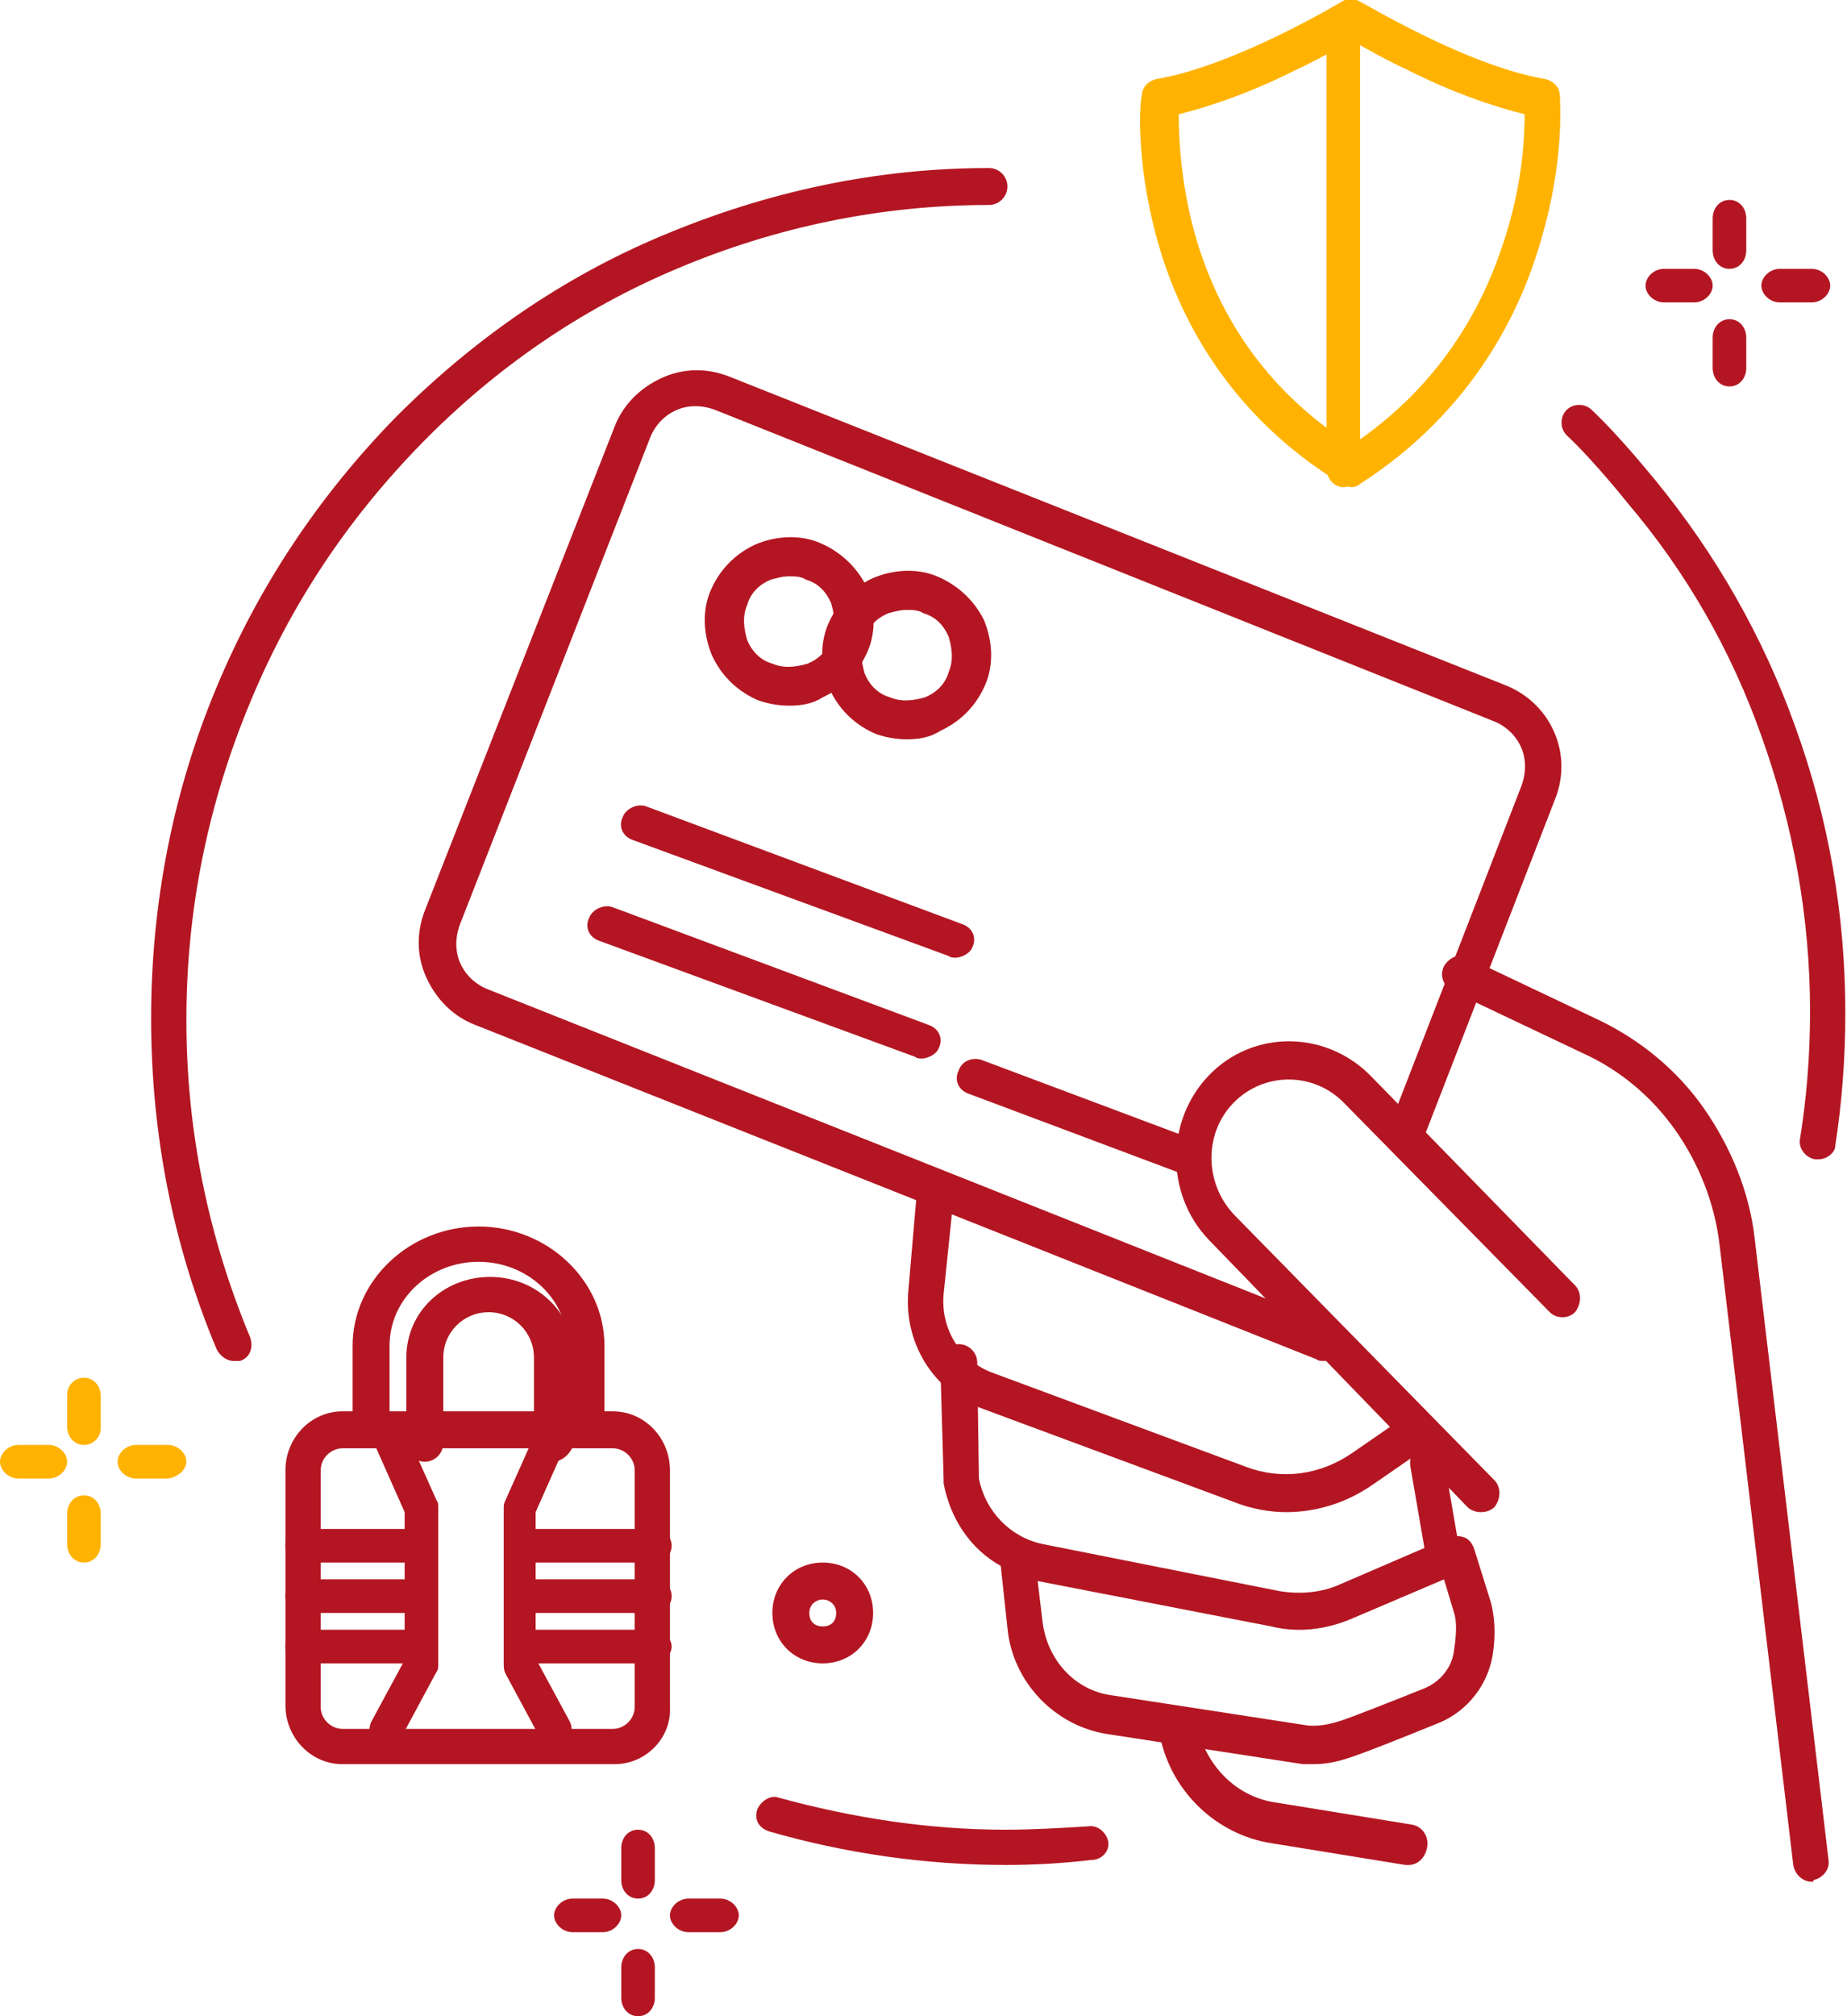 <?xml version="1.0" encoding="utf-8"?>
<!-- Generator: Adobe Illustrator 25.4.1, SVG Export Plug-In . SVG Version: 6.00 Build 0)  -->
<svg version="1.1" id="Capa_1" xmlns="http://www.w3.org/2000/svg" xmlns:xlink="http://www.w3.org/1999/xlink" x="0px" y="0px"
	 viewBox="0 0 110 120" style="enable-background:new 0 0 110 120;" xml:space="preserve">
<style type="text/css">
	.st0{fill:#B31622;}
	.st1{fill:#FFB300;}
</style>
<path class="st0" d="M78.8,81c-0.1,0-0.3,0-0.4-0.1L28.3,61c-1.3-0.5-2.3-1.5-2.9-2.8c-0.6-1.3-0.6-2.7-0.1-4l11.3-28.8
	c0.5-1.3,1.5-2.3,2.8-2.9c1.3-0.6,2.7-0.6,4-0.1l46.3,18.4c2.7,1.1,4,4.1,2.9,6.8l-7.8,20.1c-0.2,0.6-0.9,0.8-1.4,0.6
	c-0.6-0.2-0.8-0.9-0.6-1.4l7.8-20.1c0.3-0.8,0.3-1.6,0-2.3c-0.3-0.7-0.9-1.3-1.7-1.6L42.6,24.4c-0.8-0.3-1.6-0.3-2.3,0
	c-0.7,0.3-1.3,0.9-1.6,1.7L27.4,55c-0.3,0.8-0.3,1.6,0,2.3c0.3,0.7,0.9,1.3,1.7,1.6l50.1,19.9c0.6,0.2,0.8,0.9,0.6,1.4
	C79.7,80.7,79.3,81,78.8,81L78.8,81z"/>
<path class="st0" d="M88.2,90c-0.3,0-0.6-0.1-0.8-0.3L72,73.8c-2.6-2.7-2.6-7.1,0-9.8c2.6-2.7,6.9-2.7,9.6,0l12.2,12.5
	c0.4,0.4,0.4,1.1,0,1.6c-0.4,0.4-1.1,0.4-1.5,0L80,65.6c-1.8-1.8-4.7-1.8-6.5,0c-1.8,1.8-1.8,4.8,0,6.7L89,88.1
	c0.4,0.4,0.4,1.1,0,1.6C88.8,89.9,88.5,90,88.2,90L88.2,90z"/>
<path class="st0" d="M76.6,90c-1,0-2.1-0.2-3.1-0.6l-15.1-5.6c-2.8-1-4.6-3.9-4.3-7l0.5-5.8c0-0.6,0.6-1.1,1.2-1
	c0.6,0.1,1,0.6,1,1.2L56.2,77c-0.2,2.1,1,4,2.9,4.7l15.1,5.6c2.1,0.8,4.4,0.5,6.3-0.8l2.9-2c0.5-0.3,1.2-0.2,1.5,0.3
	c0.3,0.5,0.2,1.2-0.3,1.6l-2.9,2C80.1,89.5,78.3,90,76.6,90L76.6,90z"/>
<path class="st0" d="M107.9,112c-0.5,0-1-0.4-1.1-1l-4.4-37c-0.3-2.4-1.2-4.7-2.6-6.7c-1.4-2-3.3-3.6-5.5-4.6l-7.8-3.7
	c-0.5-0.3-0.8-0.9-0.5-1.5c0.3-0.5,0.9-0.8,1.4-0.5l7.8,3.7c2.5,1.2,4.7,3,6.3,5.3c1.6,2.3,2.7,5,3,7.7l4.4,37
	c0.1,0.6-0.4,1.1-0.9,1.2C108,112,108,112,107.9,112L107.9,112z"/>
<path class="st0" d="M78.2,105c-0.2,0-0.4,0-0.6,0l-11.7-1.8c-3.1-0.5-5.6-3.1-5.9-6.3l-0.4-3.7c-1.8-1-3-2.8-3.4-4.9
	c0-0.1,0-0.1,0-0.2L56,81.1c0-0.6,0.5-1.1,1.1-1.1c0.6,0,1.1,0.5,1.1,1.1l0.1,6.9c0.4,2,1.9,3.5,3.8,3.9l14.1,2.8
	c1.2,0.2,2.5,0.1,3.6-0.4l6.5-2.8c0.3-0.1,0.6-0.1,0.9,0c0.3,0.1,0.5,0.4,0.6,0.7l1,3.2c0.2,0.8,0.3,1.8,0.1,3.1
	c-0.3,1.8-1.5,3.3-3.1,4c-2.7,1.1-4.5,1.8-5.1,2C79.6,104.9,78.9,105,78.2,105L78.2,105z M61.8,94.1l0.3,2.5c0.3,2.2,1.9,4,4.1,4.3
	l11.7,1.8c0.2,0,0.8,0.1,2-0.3c0.6-0.2,2.4-0.9,4.9-1.9c1-0.4,1.7-1.3,1.8-2.3c0.2-1.3,0.1-1.9,0-2.2l-0.6-2l-5.4,2.3
	c-1.6,0.7-3.3,0.9-4.9,0.5L61.8,94.1L61.8,94.1z"/>
<path class="st0" d="M83.9,111c-0.1,0-0.1,0-0.2,0l-8-1.3c-3.2-0.5-5.9-3-6.6-6.3c-0.1-0.6,0.2-1.2,0.8-1.4c0.6-0.2,1.2,0.2,1.4,0.8
	c0.6,2.4,2.4,4.2,4.8,4.5l8,1.3c0.6,0.1,1,0.7,0.9,1.3C84.9,110.6,84.4,111,83.9,111L83.9,111z"/>
<path class="st0" d="M86,94c-0.5,0-0.9-0.4-1-0.9l-1-5.8c-0.1-0.6,0.2-1.2,0.8-1.3c0.5-0.1,1.1,0.3,1.2,0.9l1,5.8
	c0.1,0.6-0.2,1.2-0.8,1.3C86.1,94,86.1,94,86,94L86,94z"/>
<path class="st0" d="M54,44c-0.6,0-1.2-0.1-1.8-0.3c-1.2-0.5-2.2-1.4-2.8-2.7c-0.5-1.2-0.6-2.6-0.1-3.8c0.5-1.2,1.4-2.2,2.7-2.8
	c1.2-0.5,2.6-0.6,3.8-0.1c1.2,0.5,2.2,1.4,2.8,2.6c0.5,1.2,0.6,2.6,0.1,3.8c-0.5,1.2-1.4,2.2-2.7,2.8C55.4,43.9,54.7,44,54,44L54,44
	z M54,36.3c-0.4,0-0.7,0.1-1.1,0.2c-0.7,0.3-1.2,0.8-1.4,1.5c-0.3,0.7-0.2,1.4,0,2.1c0.3,0.7,0.8,1.2,1.5,1.4c0.7,0.3,1.4,0.2,2.1,0
	c0.7-0.3,1.2-0.8,1.4-1.5c0.3-0.7,0.2-1.4,0-2.1c-0.3-0.7-0.8-1.2-1.5-1.4C54.7,36.3,54.3,36.3,54,36.3L54,36.3z"/>
<path class="st0" d="M47,42c-0.6,0-1.2-0.1-1.8-0.3c-1.2-0.5-2.2-1.4-2.8-2.7c-0.5-1.2-0.6-2.6-0.1-3.8c0.5-1.2,1.4-2.2,2.7-2.8
	c1.2-0.5,2.6-0.6,3.8-0.1c1.2,0.5,2.2,1.4,2.8,2.6c0.5,1.2,0.6,2.6,0.1,3.8c-0.5,1.2-1.4,2.2-2.7,2.8C48.4,41.9,47.7,42,47,42L47,42
	z M47,34.3c-0.4,0-0.7,0.1-1.1,0.2c-0.7,0.3-1.2,0.8-1.4,1.5c-0.3,0.7-0.2,1.4,0,2.1c0.3,0.7,0.8,1.2,1.5,1.4c0.7,0.3,1.4,0.2,2.1,0
	c0.7-0.3,1.2-0.8,1.4-1.5c0.3-0.7,0.2-1.4,0-2.1c-0.3-0.7-0.8-1.2-1.5-1.4C47.7,34.3,47.3,34.3,47,34.3L47,34.3z"/>
<path class="st0" d="M56.9,57c-0.1,0-0.3,0-0.4-0.1L37.7,50c-0.6-0.2-0.9-0.8-0.6-1.4c0.2-0.5,0.9-0.8,1.4-0.6L57.3,55
	c0.6,0.2,0.9,0.8,0.6,1.4C57.8,56.7,57.3,57,56.9,57L56.9,57z"/>
<path class="st0" d="M54.9,63c-0.1,0-0.3,0-0.4-0.1L35.7,56c-0.6-0.2-0.9-0.8-0.6-1.4c0.2-0.5,0.9-0.8,1.4-0.6L55.3,61
	c0.6,0.2,0.9,0.8,0.6,1.4C55.8,62.7,55.3,63,54.9,63L54.9,63z"/>
<path class="st0" d="M70.9,70c-0.1,0-0.3,0-0.4-0.1l-12.8-4.8c-0.6-0.2-0.9-0.8-0.6-1.4c0.2-0.6,0.9-0.8,1.4-0.6l12.8,4.8
	c0.6,0.2,0.9,0.8,0.6,1.4C71.8,69.7,71.3,70,70.9,70L70.9,70z"/>
<path class="st1" d="M80.5,29c-0.2,0-0.4-0.1-0.6-0.2c-6.9-4.2-9.8-10.2-11-14.6c-1.3-4.7-1-8.3-0.9-8.5c0-0.5,0.4-0.9,0.9-1
	c4.7-0.8,11-4.6,11-4.6c0.3-0.2,0.8-0.2,1.1,0c0.1,0,6.3,3.8,11,4.6c0.5,0.1,0.9,0.5,0.9,1c0,0.2,0.3,3.8-1.1,8.5
	c-1.2,4.3-4.1,10.3-10.8,14.6C80.9,28.9,80.7,29,80.5,29L80.5,29z M70.2,6.8c0,1.3,0.1,3.9,0.9,6.9c1.5,5.5,4.7,9.8,9.4,12.8
	c4.6-3.1,7.7-7.4,9.3-12.9c0.9-3,1-5.6,1-6.8c-2-0.5-4.3-1.3-6.9-2.6c-1.5-0.7-2.7-1.4-3.4-1.8c-0.7,0.4-1.9,1.1-3.4,1.8
	C74.5,5.5,72.2,6.3,70.2,6.8L70.2,6.8z"/>
<path class="st1" d="M80,29c-0.5,0-1-0.5-1-1.1V2.1C79,1.5,79.5,1,80,1s1,0.5,1,1.1v25.8C81,28.5,80.5,29,80,29z"/>
<path class="st0" d="M100.9,18h-1.8c-0.6,0-1.1-0.5-1.1-1s0.5-1,1.1-1h1.8c0.6,0,1.1,0.5,1.1,1S101.5,18,100.9,18z"/>
<path class="st0" d="M107.9,18h-1.9c-0.6,0-1.1-0.5-1.1-1s0.5-1,1.1-1h1.9c0.6,0,1.1,0.5,1.1,1S108.5,18,107.9,18z"/>
<path class="st0" d="M103,23c-0.6,0-1-0.5-1-1.1v-1.8c0-0.6,0.4-1.1,1-1.1s1,0.5,1,1.1v1.8C104,22.5,103.6,23,103,23z"/>
<path class="st0" d="M103,16c-0.6,0-1-0.5-1-1.1v-1.9c0-0.6,0.4-1.1,1-1.1s1,0.5,1,1.1v1.9C104,15.5,103.6,16,103,16z"/>
<path class="st1" d="M2.9,88H1.1C0.5,88,0,87.5,0,87s0.5-1,1.1-1h1.8C3.5,86,4,86.5,4,87S3.5,88,2.9,88z"/>
<path class="st1" d="M9.9,88H8.1C7.5,88,7,87.5,7,87s0.5-1,1.1-1h1.9c0.6,0,1.1,0.5,1.1,1S10.5,88,9.9,88z"/>
<path class="st1" d="M5,93c-0.6,0-1-0.5-1-1.1v-1.8C4,89.5,4.4,89,5,89s1,0.5,1,1.1v1.8C6,92.5,5.6,93,5,93z"/>
<path class="st1" d="M5,86c-0.6,0-1-0.5-1-1.1v-1.9C4,82.5,4.4,82,5,82s1,0.5,1,1.1v1.9C6,85.5,5.6,86,5,86z"/>
<path class="st0" d="M35.9,115h-1.8c-0.6,0-1.1-0.5-1.1-1s0.5-1,1.1-1h1.8c0.6,0,1.1,0.5,1.1,1S36.5,115,35.9,115z"/>
<path class="st0" d="M42.9,115h-1.9c-0.6,0-1.1-0.5-1.1-1s0.5-1,1.1-1h1.9c0.6,0,1.1,0.5,1.1,1S43.5,115,42.9,115z"/>
<path class="st0" d="M38,120c-0.6,0-1-0.5-1-1.1v-1.8c0-0.6,0.4-1.1,1-1.1s1,0.5,1,1.1v1.8C39,119.5,38.6,120,38,120z"/>
<path class="st0" d="M38,113c-0.6,0-1-0.5-1-1.1v-1.9c0-0.6,0.4-1.1,1-1.1s1,0.5,1,1.1v1.9C39,112.5,38.6,113,38,113z"/>
<path class="st0" d="M49,99c-1.7,0-3-1.3-3-3s1.3-3,3-3s3,1.3,3,3S50.7,99,49,99z M49,95.2c-0.4,0-0.8,0.3-0.8,0.8s0.3,0.8,0.8,0.8
	s0.8-0.3,0.8-0.8S49.4,95.2,49,95.2z"/>
<path class="st0" d="M36.6,105H20.4c-1.9,0-3.4-1.6-3.4-3.5V87.5c0-1.9,1.5-3.5,3.4-3.5h16.1c1.9,0,3.4,1.6,3.4,3.5v14.1
	C40,103.4,38.5,105,36.6,105z M20.4,86.2c-0.7,0-1.3,0.6-1.3,1.3v14.1c0,0.7,0.6,1.3,1.3,1.3h16.1c0.7,0,1.3-0.6,1.3-1.3V87.5
	c0-0.7-0.6-1.3-1.3-1.3H20.4z"/>
<path class="st0" d="M34.9,86c-0.6,0-1.1-0.5-1.1-1v-4.9c0-2.8-2.4-5-5.3-5s-5.3,2.2-5.3,5V85c0,0.6-0.5,1-1.1,1
	c-0.6,0-1.1-0.5-1.1-1v-4.9c0-3.9,3.4-7.1,7.5-7.1s7.5,3.2,7.5,7.1V85C36,85.5,35.5,86,34.9,86L34.9,86z"/>
<path class="st0" d="M32.9,87c-0.6,0-1.1-0.5-1.1-1.1v-5.1c0-1.5-1.2-2.7-2.7-2.7s-2.7,1.2-2.7,2.7v5.1c0,0.6-0.5,1.1-1.1,1.1
	c-0.6,0-1.1-0.5-1.1-1.1v-5.1c0-2.7,2.2-4.8,5-4.8s5,2.2,5,4.8v5.1C34,86.5,33.5,87,32.9,87z"/>
<path class="st0" d="M23,104c-0.2,0-0.3,0-0.5-0.1c-0.5-0.3-0.6-0.9-0.4-1.4l2-3.7V90l-2-4.5c-0.2-0.5,0-1.2,0.5-1.4
	c0.5-0.3,1.1,0,1.3,0.5l2.1,4.7c0.1,0.1,0.1,0.3,0.1,0.5V99c0,0.2,0,0.4-0.1,0.5l-2.1,3.9C23.6,103.8,23.3,104,23,104L23,104z"/>
<path class="st0" d="M33,104c-0.3,0-0.7-0.2-0.8-0.5l-2.1-3.9C30,99.4,30,99.2,30,99v-9.2c0-0.2,0-0.3,0.1-0.5l2.1-4.7
	c0.2-0.5,0.8-0.8,1.3-0.5c0.5,0.3,0.7,0.9,0.4,1.4l-2,4.5v8.7l2,3.7c0.3,0.5,0.1,1.2-0.3,1.5C33.4,104,33.2,104,33,104L33,104z"/>
<path class="st0" d="M25,93H18c-0.6,0-1-0.4-1-1s0.5-1,1-1H25c0.6,0,1,0.4,1,1S25.5,93,25,93z"/>
<path class="st0" d="M25,96H18c-0.6,0-1-0.4-1-1s0.5-1,1-1H25c0.6,0,1,0.4,1,1S25.5,96,25,96z"/>
<path class="st0" d="M25,99H18c-0.6,0-1-0.5-1-1s0.5-1,1-1H25c0.6,0,1,0.5,1,1S25.5,99,25,99z"/>
<path class="st0" d="M38.9,93h-7.7c-0.6,0-1.1-0.4-1.1-1s0.5-1,1.1-1h7.7c0.6,0,1.1,0.4,1.1,1S39.5,93,38.9,93z"/>
<path class="st0" d="M38.9,96h-7.7c-0.6,0-1.1-0.4-1.1-1s0.5-1,1.1-1h7.7c0.6,0,1.1,0.4,1.1,1S39.5,96,38.9,96z"/>
<path class="st0" d="M38.9,99h-7.7c-0.6,0-1.1-0.5-1.1-1s0.5-1,1.1-1h7.7c0.6,0,1.1,0.5,1.1,1S39.5,99,38.9,99z"/>
<path class="st0" d="M13.9,81c-0.4,0-0.8-0.3-1-0.7C10.3,74.1,9,67.5,9,60.6c0-6.8,1.3-13.5,3.9-19.7c2.5-6,6.1-11.4,10.7-16.1
	c4.6-4.6,9.9-8.3,15.9-10.8c6.2-2.6,12.7-4,19.4-4c0.6,0,1.1,0.5,1.1,1.1c0,0.6-0.5,1.1-1.1,1.1c-6.4,0-12.7,1.3-18.6,3.8
	c-5.7,2.4-10.8,5.9-15.2,10.4S17.3,36,14.9,41.8c-2.5,6-3.8,12.3-3.8,18.9s1.3,12.9,3.8,18.9c0.2,0.6,0,1.2-0.6,1.4
	C14.2,81,14.1,81,13.9,81L13.9,81z"/>
<path class="st0" d="M59.9,111c-4.8,0-9.6-0.7-14.1-2c-0.6-0.2-0.9-0.7-0.7-1.3c0.2-0.5,0.8-0.9,1.3-0.7c4.4,1.2,8.9,1.9,13.5,1.9
	c1.6,0,3.3-0.1,4.9-0.2c0.6-0.1,1.1,0.4,1.2,0.9c0.1,0.6-0.4,1.1-1,1.1C63.3,110.9,61.6,111,59.9,111L59.9,111z"/>
<path class="st0" d="M108.3,69c-0.1,0-0.1,0-0.2,0c-0.6-0.1-1-0.7-0.9-1.2c0.4-2.5,0.6-5,0.6-7.6c0-5.6-1-11.1-2.9-16.4
	c-1.8-5.1-4.5-9.8-8-13.9c0,0-1.9-2.4-3.6-4c-0.4-0.4-0.4-1.1,0-1.5s1.1-0.4,1.5,0c1.8,1.7,3.7,4.1,3.8,4.2
	c3.6,4.4,6.4,9.3,8.3,14.6c2,5.5,3,11.2,3,17.1c0,2.7-0.2,5.3-0.6,7.9C109.3,68.6,108.8,69,108.3,69L108.3,69z"/>
</svg>
